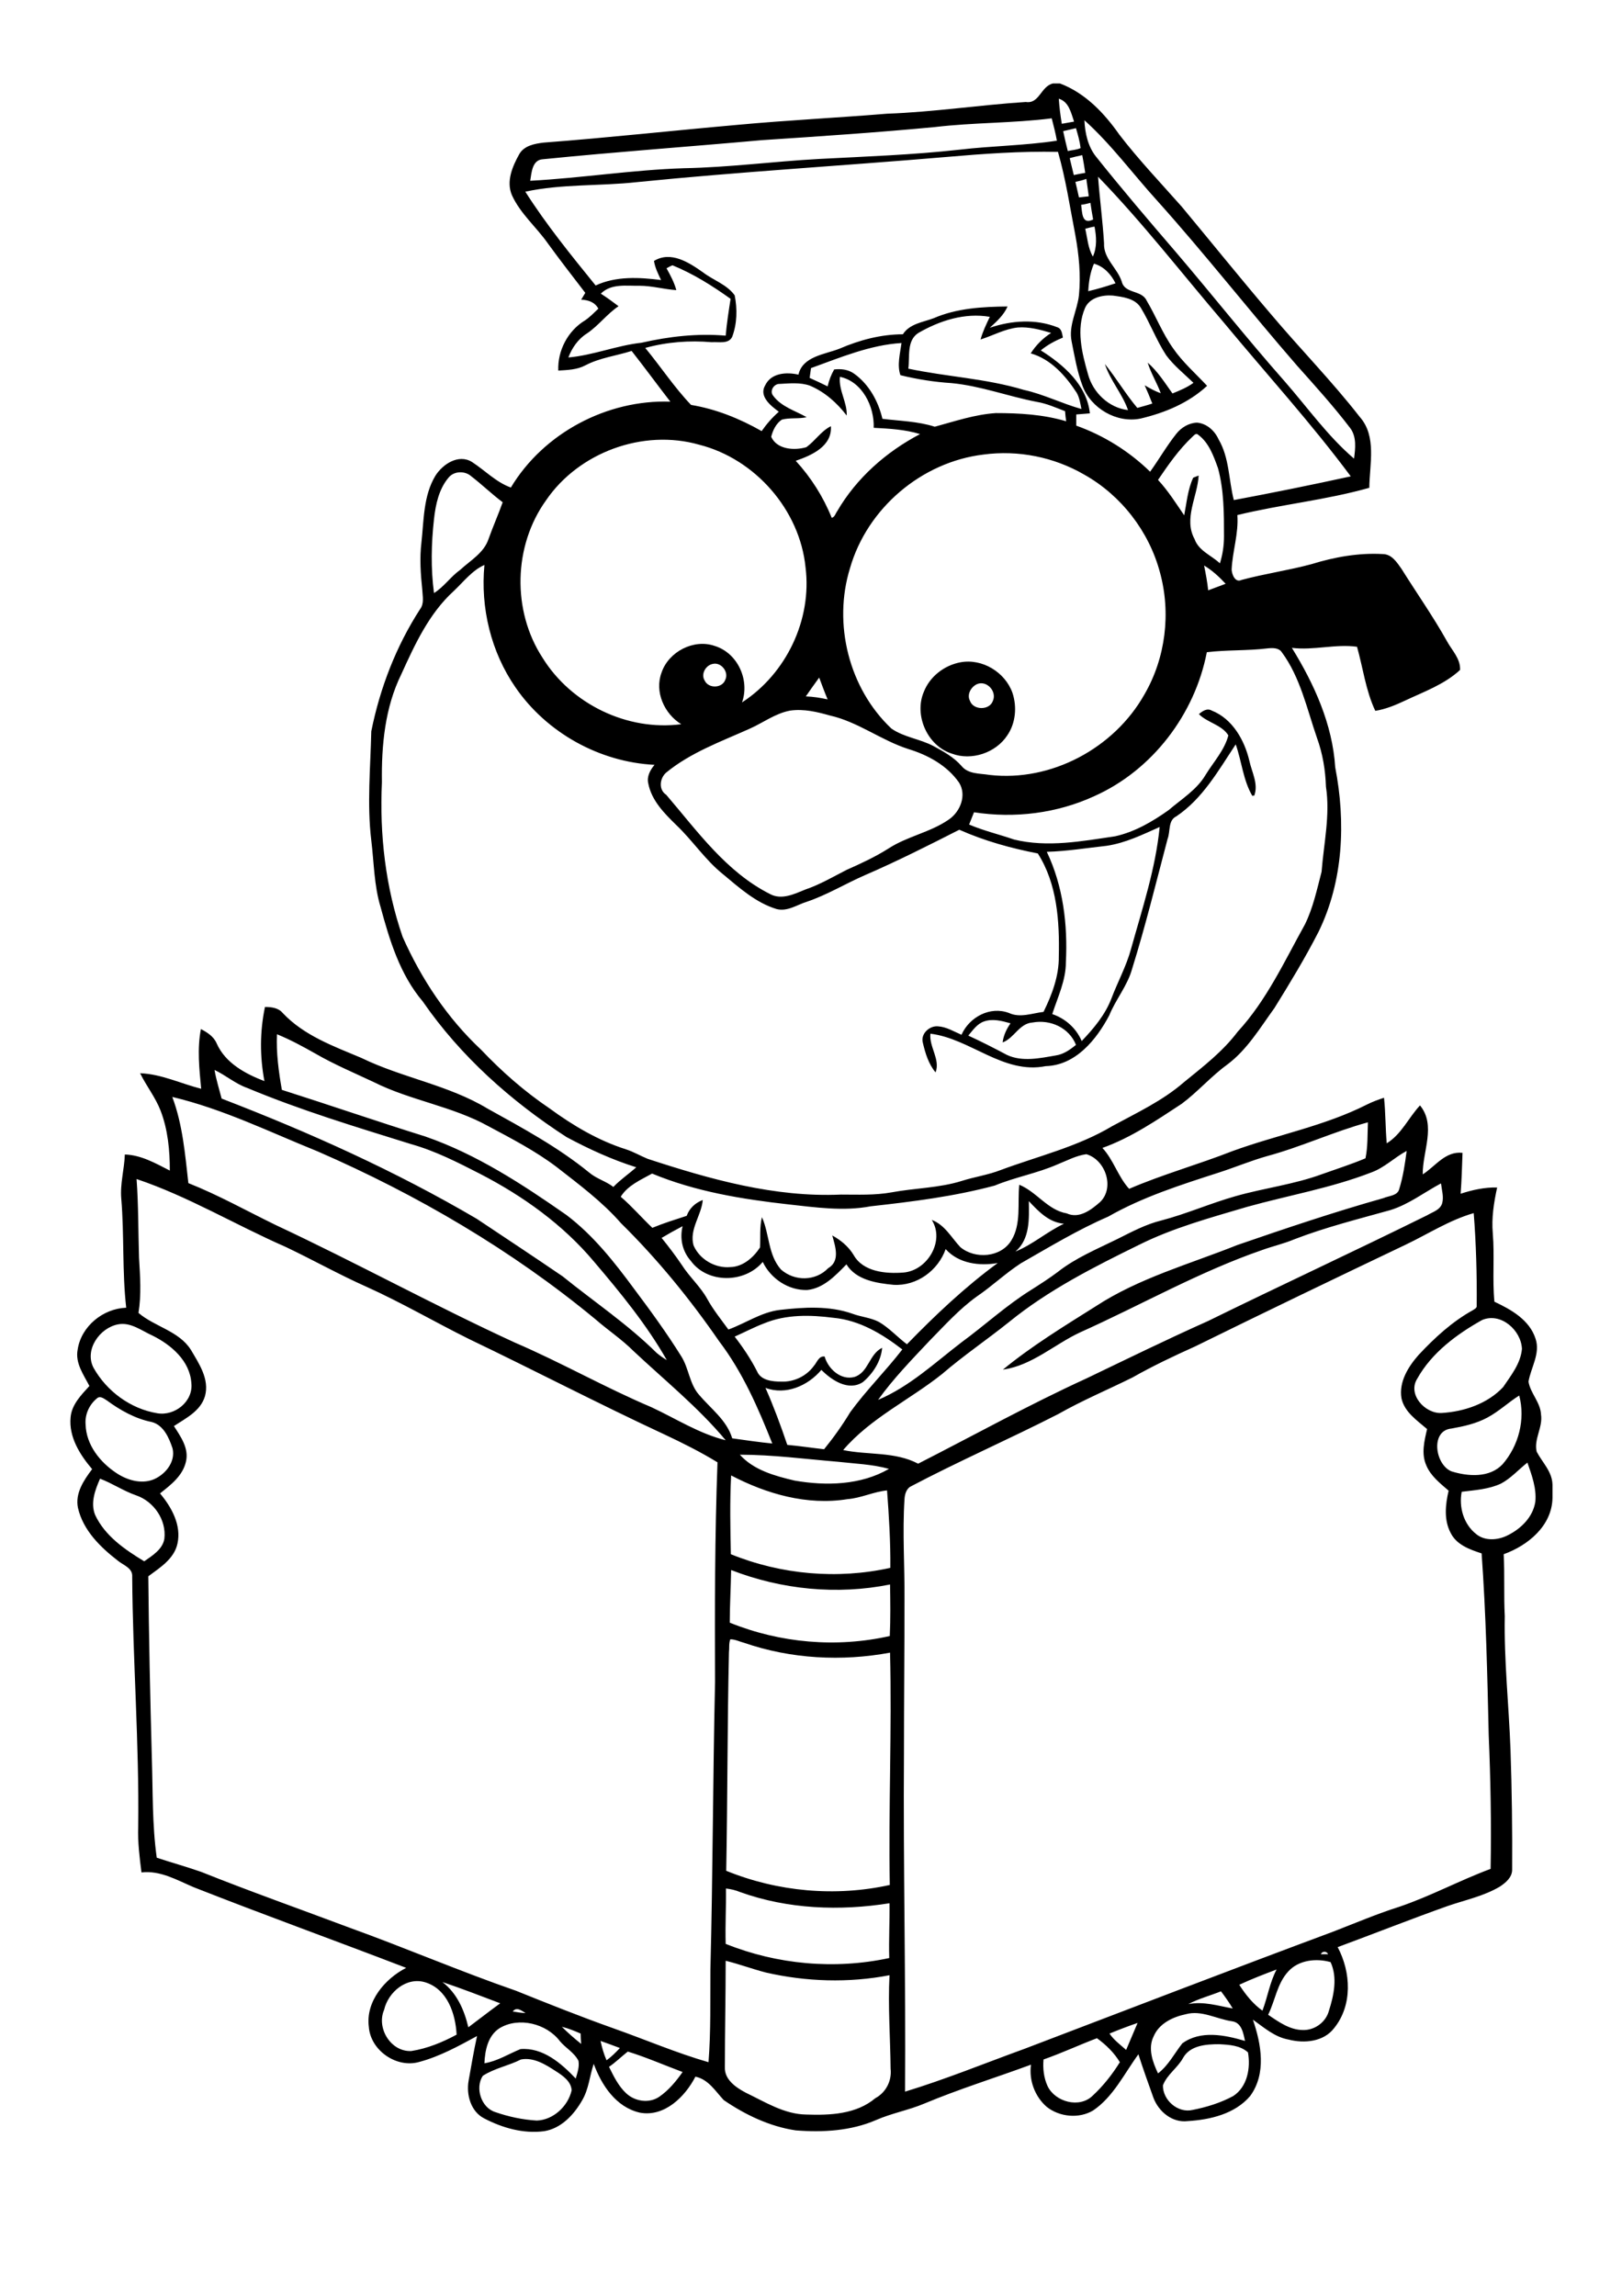 <?xml version="1.0" encoding="utf-8"?>
<!-- Generator: Adobe Illustrator 21.0.2, SVG Export Plug-In . SVG Version: 6.00 Build 0)  -->
<svg version="1.2" baseProfile="tiny" id="Layer_1" xmlns="http://www.w3.org/2000/svg" xmlns:xlink="http://www.w3.org/1999/xlink"
	 x="0px" y="0px" viewBox="0 0 595 842" overflow="scroll" xml:space="preserve">
<g>
	<path d="M358.4,250.9c-2.2,1-3.8,3.8-2.6,6.1c1.2,3.5,7.1,3.6,8.4,0.1C365.8,253.6,362,249.4,358.4,250.9 M352.3,242.9
		c8-1.5,16.4,3.6,19.1,11.2c1.7,5.1,1.2,11.1-1.9,15.6c-4.2,6.4-13.1,9.4-20.3,6.7c-9-2.8-14-14.1-10.3-22.7
		C341.1,248.1,346.4,244,352.3,242.9 M191.1,755.3c-4.5,2.3-9.7,3.2-14,6c-2.9,4.4-0.6,11.7,4.6,13.3c4.9,1.7,10,2.8,15.2,3.1
		c6.1-0.2,11.5-5.3,12.8-11.1c-0.2-3.3-3.3-5.4-5.8-7C200.2,757.2,195.8,754.4,191.1,755.3 M223.4,758c1.7,3.4,3.4,7,6.3,9.7
		c3.2,3,8.4,3.8,12.1,1.3c3.5-2.4,6.2-5.7,8.6-9.1c-6.7-2.5-13.3-5.4-20.1-7.5C228,754.2,225.9,756.3,223.4,758 M434,754.7
		c-2,3.7-5.9,6.1-7.4,10.1c-0.1,5.4,5.5,10.3,10.9,9c5.1-1,10.3-2.6,14.9-5.1c5.2-3.4,6.4-10.3,5.4-16c-2.9-2.6-6.9-2.8-10.6-3
		C442.5,749.7,436.6,750.1,434,754.7 M220.3,748.5c0.5,2.4,1.2,4.8,2.2,7.1c1.8-1.3,3.4-2.9,4.9-4.5
		C225,750.2,222.6,749.3,220.3,748.5 M382.8,755.3c-0.3,3.3,0.1,6.8,1.5,9.8c2.8,5.8,11.7,8.2,16.5,3.5c3.9-3.6,7.2-7.8,10-12.3
		c-2.1-3.5-5.1-6.4-8.4-8.8C395.8,750,389.4,753,382.8,755.3 M206.1,743.3c2.2,2.2,4.6,4.3,7.1,6.3c-0.1-1.3-0.2-2.5-0.2-3.8
		C210.7,744.8,208.5,743.9,206.1,743.3 M407,745.8c1.6,2.4,4,4.1,6.1,6c1.4-3.3,2.8-6.6,4.2-9.9C413.8,743.1,410.4,744.4,407,745.8
		 M183.3,743.8c-4.3,2.7-5.4,8.1-5.6,12.9c4.8-0.8,8.8-3.4,13.2-5.2c8.2-0.7,15,5.2,20.3,10.8c0.6-2.1,1.4-4.3,1-6.5
		c-1.5-3-4.7-4.7-6.8-7.2C200.5,742.1,190.3,739.6,183.3,743.8 M435,738.7c-4.8,1-9.8,3.4-11.8,8.1c-2.2,4.4-0.4,9.4,1.6,13.6
		c3.8-2.9,6-7.3,8.9-11c6.7-4.9,15.6-3.1,23-0.9c-0.6-2.8-1.2-6.7-4.7-7.2C446.3,740.5,440.8,737.1,435,738.7 M188.1,737.7
		c1.6,0.3,3.1,0.5,4.7,0.6C191.5,737.5,189.5,735.8,188.1,737.7 M435.9,735c5.5-1.1,10.9,0.6,16.3,1.6c-1.3-2.2-2.8-4.3-4.3-6.3
		C443.9,731.9,439.7,733,435.9,735 M162.3,726.9c5.3,4.1,8,10.2,9.5,16.6c3.9-2.9,7.7-5.9,11.7-8.8
		C176.4,732,169.4,729.3,162.3,726.9 M140.9,737.1c-2.9,6.7,2.5,15.5,10,15.1c5.8-0.9,11.4-3.2,16.6-6c-0.4-7.7-3.4-16.7-11.5-19.2
		C149.1,724.9,142.4,730.6,140.9,737.1 M454.6,727.9c2.3,3.6,5,7,8.5,9.5c1.9-5,2.7-10.4,5.2-15.1
		C463.8,724,459.1,725.8,454.6,727.9 M266.2,719.1c0,13-0.3,26-0.3,39c-0.2,4.6,4.1,7.5,7.7,9.4c7.1,3.4,14.1,7.9,22.2,8
		c8.7,0.3,18.3-0.1,25.3-6c3.9-2.1,6.1-6.4,5.6-10.8c-0.1-11.4-1-22.9-0.4-34.3c-15,2.9-30.6,2.4-45.4-1
		C275.9,722.1,271.1,720.3,266.2,719.1 M472.6,723c-4.1,4.4-4.8,10.6-7.4,15.9c3.8,2.6,8,5.6,12.8,5.6c4.3,0.1,8.4-2.9,9.5-7.1
		c1.8-5.6,3.2-12.2,0.6-17.8C482.9,718.1,476.4,718.8,472.6,723 M484.5,716.7c0.9,0,1.8,0,2.7,0
		C486.6,715.5,485.1,715.5,484.5,716.7 M266.3,692.6c0.1,6.8-0.3,13.6-0.1,20.3c18.9,7.6,40,9.5,60,5.2c-0.2-6.7,0.2-13.4,0.1-20.1
		c-18.2,2.9-37.3,2.2-54.8-4.1C269.8,693.2,268.1,692.8,266.3,692.6 M267.9,601.2c-0.6,1.5-0.3,3.2-0.5,4.8
		c-0.6,26.7-0.5,53.4-1,80.1c18.9,7.7,40.1,9.6,60,5.2c-0.5-28.4,0.8-56.8,0.1-85.2c-17.7,3.3-36.4,2.3-53.5-3.6
		C271.4,602.1,269.7,601.2,267.9,601.2 M268.2,575.8c-0.1,6.4-0.5,12.9-0.5,19.3c18.5,7.5,39.2,9.3,58.7,4.9
		c0.3-6.3,0.2-12.6,0.1-18.9C307.1,585,286.7,583,268.2,575.8 M36.7,542.3c-1.8,4.1-3.6,8.9-1.8,13.3c3.6,7.7,10.9,12.7,18,17
		c3-2.1,6.8-4.4,7.4-8.3c0.8-6.9-3.9-13.7-10.4-15.9C45.3,546.8,41.2,544,36.7,542.3 M268.2,541.1c-0.5,9.6-0.3,19.3-0.1,28.9
		c18.5,7.5,39.1,9.3,58.5,5c0.1-9.5-0.5-19-1.2-28.4c-5,0.5-9.5,2.8-14.5,3.2C296.1,552.2,281.2,547.9,268.2,541.1 M550.6,544.1
		c-4.5,2.1-9.6,2.4-14.4,3c-1.1,5.6,0.7,11.9,5.3,15.5c3.1,2.6,7.8,2.3,11.3,0.6c5-2.4,9.5-6.7,10.4-12.4c0.5-5-1.3-9.8-2.9-14.4
		C557,539,554.2,542.2,550.6,544.1 M271.4,533.5c5.1,5.7,12.9,7.8,20.1,9.5c11.5,2,24.3,1.7,34.6-4.3c-6.1-1.7-12.5-1.9-18.7-2.6
		C295.4,535.1,283.4,533.5,271.4,533.5 M35.5,512.9c-2.8,2.3-4.4,5.9-4.1,9.5c0.2,7.5,5.3,13.9,11.4,17.9c3.8,2.5,8.8,4,13.2,2.4
		c4.5-1.7,8.5-6.5,7.3-11.5c-1.3-3.9-3.3-8.6-7.7-9.7c-6-1.2-11.5-4.3-16.4-7.9C38.2,513,36.7,511.7,35.5,512.9 M545.6,519.9
		c-4.1,2.2-8.6,3.2-13.1,4c-7.9,0.7-6.1,13.2-0.1,15.7c6.1,1.9,14,2.5,18.8-2.6c5.9-6.8,8.4-16.4,6.1-25.2
		C553.3,514.3,549.9,517.6,545.6,519.9 M43.3,485.7c-6.8,1.3-12.4,9.4-9,15.9c4.8,8.6,13.6,15.1,23.4,16.7c6.4,1.1,13.2-4.3,12.5-11
		c-0.5-8.2-7.4-14.1-14.3-17.5C51.9,488,47.9,484.8,43.3,485.7 M543.7,484.1c-9.3,5.2-18.5,12-23.8,21.5c-3.7,5.8,2.9,13,9,12.6
		c8.2-0.5,16.8-3.4,22.5-9.5c2.9-4.3,6.4-8.6,6.9-14C558,487.8,550.5,481.2,543.7,484.1 M280.4,485.3c-3.7,1.4-7.3,3.3-10.9,4.9
		c3.1,4,5.9,8.2,8.2,12.7c1.4,3.4,5.7,3.8,8.9,3.8c4.6,0.2,9.2-2,11.9-5.7c1.2-1.3,1.8-3.8,4-3.5c1.3,4.6,6,8.8,10.9,7.5
		c5.2-1.6,5.4-8.4,10.2-10.7c-0.4,4.9-3.4,9.5-7.1,12.6c-5.3,3.4-11.4-0.7-15.2-4.5c-4.9,5.8-13,9.4-20.5,6.6c3,6.8,5.6,13.8,8,20.9
		c4.5,0.4,9,1.1,13.5,1.6c3.5-4.3,6.7-8.8,9.6-13.6c5.9-8.1,13-15.1,19.1-23c-7.4-5.7-15.7-10.7-25.2-11.6
		C297.3,482.2,288.4,482,280.4,485.3 M242.7,454c2.6,3.2,5.1,6.5,7.4,9.9c2.8,4.4,6.8,7.9,9.3,12.4c2.2,4,5.1,7.6,7.8,11.3
		c6.3-2.3,12.1-6.4,18.9-7.2c8.8-1,18.1-1.6,26.6,1.4c3.2,1.2,6.6,1.4,9.7,3c3.8,2.2,6.8,5.6,10.3,8.2c10.4-10.7,21.3-21,33.3-29.8
		c-6.7,1.2-14.4,0.2-19.1-5.1c-2.8,7.9-10.6,13.6-19.1,13.1c-6.2-0.6-13.7-1.7-17.3-7.5c-4,4.1-8.4,8.8-14.4,9.4
		c-6.9,0.2-13.4-4.2-16.3-10.3c-6.6,7.9-20.3,8-26.4-0.4c-3.1-3.5-4.1-8.2-3-12.7C247.7,451.1,245.2,452.5,242.7,454 M515.6,456.5
		c-25.8,12.3-51.6,24.7-77.2,37.3c-7.8,3.5-15.6,7.2-23,11.4c-9.1,4.5-18.4,8.4-27.2,13.4c-18,9.2-36.6,17.3-54.4,26.7
		c-1.4,1-1.9,2.8-2,4.5c-0.8,12.3,0.1,24.6,0,36.8c0,18.8-0.2,37.5-0.2,56.3c-0.3,41.4,0.7,82.8,0.4,124.2
		c14.8-4.5,29.2-10.4,43.8-15.7c37.8-14.4,75.4-28.9,113.3-43c8-3.1,16-6.5,24.2-9.1c11.5-3.9,22.2-9.7,33.5-13.9
		c0.3-16.4,0-32.8-0.7-49.1c-0.5-22.2-1-44.5-2.6-66.6c-4.3-1.4-9.1-3.1-11.3-7.4c-2.6-4.8-2-10.5-0.8-15.6
		c-3.1-2.7-6.6-5.4-8.2-9.3c-1.9-4.3-0.7-9,0.3-13.3c-3.7-3.2-8.3-6.2-9.4-11.3c-1-6,2.5-11.6,6.3-15.9c5.9-6.3,12.3-12.2,19.9-16.4
		c0.5-0.4,1.5-0.7,1.4-1.6c0.1-11.3-0.2-22.7-1.1-34C531.6,447.5,523.8,452.6,515.6,456.5 M377.4,440.5c0.1,6.4,0.5,13.9-4.9,18.5
		c6.4-2.6,11.6-7.3,17.8-10.2C384.7,448.3,381,444.3,377.4,440.5 M50.1,432.4c0.7,9.6,0.6,19.3,0.9,28.9c0.4,6.7,0.9,13.5-0.2,20.2
		c6,5.1,14.8,6.6,19.2,13.5c3,5.1,6.9,10.8,5.2,17c-1.6,5.5-7,8.1-11.4,11c2.5,3.9,5.6,8.2,4.4,13.1c-1.2,5.2-5.6,8.5-9.5,11.6
		c4.2,5,7.9,11.6,6.4,18.4c-1.2,5.6-6.4,8.8-10.7,12c0.2,22.2,0.7,44.5,1.3,66.7c0.4,12.2,0.1,24.4,1.8,36.5
		c5.4,1.8,10.9,3.3,16.3,5.2c18,7.2,36.4,13.7,54.5,20.5c20.5,7.4,40.5,16,61,23.1c11.9,4.8,23.7,9.5,35.8,13.8
		c11.6,4.1,23,9,34.8,12.4c0.9-11.3,0.6-22.7,0.7-34c0.9-35.1,0.9-70.3,1.7-105.4c-0.1-26.9-0.1-53.7,0.9-80.6
		c-6.2-3.8-12.8-7.1-19.4-10.2c-24.1-11.2-47.7-23.5-71.7-35c-12.7-6.3-24.8-13.4-37.7-19.2c-10.1-4.5-19.7-9.9-29.6-14.6
		C86.3,449.2,69.1,438.8,50.1,432.4 M388,427c-7.5,3.3-15.6,4.7-23.1,7.8c-14.9,4-30.2,5.9-45.5,7.6c-10,1.9-20.2,0.4-30.2-0.7
		c-17-1.9-34.1-4.7-50-11.3c-4.1,2.3-8.9,4.3-11.5,8.5c4.1,3.5,7.6,7.6,11.6,11.4c4.1-1.7,8.3-3,12.6-4.4c1-2.8,3.2-4.8,5.9-5.8
		c-0.5,5.7-5,10.7-3.4,16.6c2.2,5.2,8,8.5,13.5,8c4.6-0.1,8.5-3.5,10.9-7.2c0.2-3.7-0.2-7.4,0.7-11.1c2.8,6.2,2.2,13.8,7,19.2
		c5,4.4,12.7,4.3,17.3-0.5c4.5-2.6,2.6-8,1.5-12c3.1,1.7,5.9,4,7.8,7.1c3.5,6.3,11.9,7,18.3,6.5c8.8-0.7,15.3-11.6,10.4-19.3
		c4.8,1.8,7.2,6.5,10.5,10c5.4,4.5,14.9,3.8,18.7-2.5c3.7-6,2.2-13.6,2.9-20.4c6.4,2.6,10.4,9.3,17.4,10.5c4.6,2.1,9-1.3,12.3-4.2
		c5.4-5.3,1.9-15.5-5.1-17.5C394.8,423.8,391.5,425.6,388,427 M503,430c-14.7,5.7-30.4,8.4-45.5,12.6c-13.5,4-27.2,7.7-39.8,14
		c-16.5,8.1-33.1,16.5-47.5,28.2c-8.1,6.5-16.7,12.3-24.6,19.1c-11.9,9.5-26.3,16.2-36.3,27.9c9.1,1.9,19,0.5,27.5,5
		c20.6-10.5,40.8-21.7,61.8-31.3c14.8-7.1,29.5-14.3,44.5-21c26.7-13.1,53.7-25.6,80.4-38.8c2-1.2,4.7-1.9,5.5-4.3
		c0.7-2.4-0.1-4.9-0.4-7.4c-6.2,3.3-11.8,7.7-18.6,9.8c-11.8,3.3-23.8,6.3-35.2,10.7c-3.8,1.6-7.8,2.5-11.7,3.9
		c-23.2,8-44.5,20.2-66.8,30.2c-9.5,4.4-17.7,12.2-28.4,13.7c10.6-8.7,22.4-15.9,34-23.2c15.9-10.4,34.5-15.5,52-22.5
		c17.7-6.1,35.5-12.1,53.6-17.2c2-0.9,5.2-0.8,5.8-3.4c1.4-4.5,2.1-9.2,2.7-13.9C511.5,424.5,507.8,428.3,503,430 M464.8,424
		c-6,1.7-11.7,4.1-17.6,6c-13.9,4.5-27.9,8.9-40.7,16.2c-11.1,4.8-21.5,11.1-32,17.1c-5.7,3.7-10.6,8.4-16.2,12.2
		c-6.4,4.6-11.7,10.5-17.2,16.1c-6.6,7-13.4,14-19,21.8c11.6-4.9,20.8-13.6,30.6-21.1c8.6-6.3,16.5-13.6,25.5-19.2
		c3.3-2.1,6.6-4.2,9.8-6.6c6.6-5.2,14.4-8.4,21.9-12.1c5.2-2.6,10.4-5.4,16.1-6.8c9.2-2.4,18-6.3,27.2-8.9c10.5-3,21.5-4.3,31.8-8.1
		c5.3-1.9,10.7-3.6,15.9-5.8c0.9-4.3,0.7-8.8,0.9-13.2C489.3,415,477.4,420.6,464.8,424 M63.2,402.3c3.8,10.1,4.7,21,5.9,31.6
		c11.1,4.4,21.4,10.2,32.1,15.4c29.5,13.8,58.1,29.5,87.7,43.1c17,7.3,33.1,16.5,50.1,23.7c9,4.2,17.5,9.7,27.2,12.1
		c-10.1-12.1-22.4-22-33.8-32.7c-4.3-4.3-9.3-7.6-13.9-11.6c-30.7-25.4-65.4-45.7-101.9-61.6C99,415.2,81.8,406.7,63.2,402.3
		 M78.7,392.4c0.6,3.6,1.7,7,2.6,10.5c32.2,12.4,63.8,26.6,93.6,44.1c10.5,7,21.1,14,31.5,21.1c11.5,9.3,23.9,17.6,34.4,28
		c1.2,1,2.4,1.9,3.8,2.7c-7.4-13-17-24.7-26.7-36.1c-11.4-13.6-26.1-24.1-41.8-32.2c-8.2-4.2-16.4-8.4-25.3-10.9
		c-20.2-6.3-40.5-12.4-60.1-20.6C86.4,397.5,82.9,394.4,78.7,392.4 M101.6,379.3c-0.3,6.8,0.6,13.6,1.8,20.4
		c17.6,5.6,35,11.6,52.6,17.1c18.8,6.5,35.6,17.5,51.8,28.8c9.9,7.5,17.6,17.3,24.9,27.2c6,8,11.9,16.1,17.2,24.6
		c2.8,4.4,3,10.1,6.5,14.1c4.3,5.1,10.2,9.3,12.2,16c4.9,0.7,9.8,1.4,14.7,1.9c-5.2-13.1-10.9-26.2-19.5-37.5
		c-10.7-15.5-22.6-30.1-36-43.3c-6.9-7.9-15.4-14.2-23.6-20.6c-7.8-5.9-16.5-10.4-25.1-15c-13.2-7.3-28.5-9.4-41.9-16.1
		c-7.2-3.4-14.6-6.5-21.5-10.5C111.1,383.8,106.5,381.3,101.6,379.3 M361,374.6c-2.6,0.9-4.1,3.2-5.8,5.2c4.8,2.2,9.5,4.6,14.2,7.1
		c5.6,2.6,12,1.2,17.8,0.2c2.9-0.4,5.3-2.1,7.5-3.9c-2.5-6.3-9.4-9.4-15.9-8.2c-4.9,0.3-6.8,5.8-11,7.3c0.3-2.5,1.4-4.9,2.9-7
		C367.5,374.4,364.2,373.5,361,374.6 M405.9,310.2c-7.3,0.8-14.6,2-21.9,2.2c6,12.6,7.7,26.7,7,40.5c0,6.7-3,12.8-5,19
		c4.9,1.7,8.8,5.2,10.8,9.9c4.4-4.6,8.6-9.6,10.9-15.6c2.3-6.1,5.5-11.9,7.2-18.2c4.1-14.7,9-29.4,10.5-44.7
		C419.1,306.1,412.8,309.2,405.9,310.2 M289.9,260.6c-5.5,1-10,4.5-15,6.7c-10.5,4.7-21.6,8.7-30.6,16.1c-2.3,2.1-2.8,6.2,0.1,8.1
		c11.4,13.3,22,28.3,38.1,36.4c4.3,2.3,9-0.1,13-1.7c5.3-1.8,10.2-4.7,15.1-7.2c5.2-2.3,10.4-4.7,15.3-7.8
		c6.9-4.5,15.3-5.9,22.1-10.6c4.3-2.9,6.7-9,3.8-13.6c-4.4-6.3-11.4-10.1-18.6-12.3c-10-3.2-18.5-10-28.8-12.3
		C299.8,261.1,294.9,259.9,289.9,260.6 M295.6,255.4c2.7,0.1,5.3,0.5,8,1.1c-1.1-2.6-2.1-5.3-3.1-8
		C298.8,250.8,297.2,253.1,295.6,255.4 M261.4,243.5c-2.5,0.5-4.4,3.7-2.9,6.1c1.4,3,6.5,2.9,7.6-0.4
		C267.4,246.4,264.5,242.7,261.4,243.5 M441.7,207.4c0.6,3,1.2,6.1,1.5,9.1c2.1-0.8,4.3-1.6,6.4-2.4
		C447.3,211.6,444.7,209.2,441.7,207.4 M166.4,216.8c-9,8.2-14.2,19.5-19.2,30.5c-6,12.2-7.3,26.1-7.1,39.6
		c-0.9,19.1,1.3,38.5,7.6,56.7c6.9,15.5,16.4,29.8,28.8,41.4c7.6,8,15.9,15.3,25.1,21.5c8.6,6.3,17.9,11.8,28,15
		c2.8,0.9,5.3,2.4,8,3.5c22.9,7.5,46.6,14.2,70.9,13.1c6.2,0,12.4,0.3,18.5-0.8c8.6-1.6,17.5-1.6,25.8-4.2c4.7-1.5,9.7-2.2,14.3-4
		c13.7-5.1,28.2-8.5,40.9-16.1c9-4.9,18.5-9.3,26.3-16.1c7-5.7,14.2-11.2,19.7-18.5c10.6-11.5,17.2-25.9,24.7-39.4
		c3-6.1,4.4-12.8,6.1-19.3c0.8-10.4,3.2-20.8,1.6-31.2c-0.2-6.1-1.2-12.1-3.3-17.9c-3.7-10.7-6.1-22.2-12.9-31.4
		c-1.1-1.7-3.5-1.6-5.3-1.4c-7.4,0.9-14.8,0.5-22.2,1.4c-4.4,22.8-20,43.3-41.3,52.8c-13.7,6.3-29.2,8.2-44.1,5.9
		c-0.6,1.5-1.2,3-1.8,4.5c5.4,2.3,11,3.6,16.5,5.5c12.3,3,24.9,0.6,37.1-1.2c7.2-1.6,13.7-5.4,19.6-9.6c4.8-4.1,10.4-7.5,13.6-13
		c2.9-4.7,6.9-9,8.3-14.4c-2.4-3.9-7.8-4.7-10.8-7.8c1.3-1.1,3-2.3,4.7-1.3c7.6,3,12,10.8,13.8,18.4c0.9,4.2,3.4,8.5,1.8,12.8
		c-0.2,0-0.6,0-0.7,0.1c-3.4-5.8-3.9-12.7-6.1-18.9c-6.3,9.5-12.1,19.9-21.8,26.4c-3.1,1.5-2.1,5.5-3.2,8.3
		c-4.2,15.9-8.1,31.9-13,47.6c-1.7,6.2-6,11.2-8.4,17.1c-4.7,8.9-12.3,18.3-23.3,18.6c-15.6,3.1-27.6-10.1-42.3-11.9
		c-0.5,4.9,3.7,9.4,1.9,14.2c-2.6-3.1-3.8-7.1-4.7-11c-0.8-3.2,2.5-6.2,5.6-5.9c3.1,0.2,5.8,1.9,8.6,3.1c2.9-6.5,10.5-10.6,17.4-8
		c4.1,1.9,8.5,0.1,12.7-0.4c3.1-6.3,5.7-13.2,5.6-20.3c0.3-12.9-0.6-26.7-7.7-37.8c-9.8-1.9-19.6-4.6-28.8-8.7
		c-11.4,5.8-22.9,11.6-34.7,16.7c-7.1,3.1-13.8,7.2-21.2,9.7c-3.6,1.1-7.1,3.7-11.1,2.7c-7.6-2.3-13.7-7.8-19.7-12.8
		c-6.5-5.2-11.1-12.3-17.1-18c-4.4-4.3-9.1-9-10.3-15.3c-0.6-2.5,0.7-4.9,2.3-6.8c-20.2-1-39.6-11.8-51-28.4
		c-9-13-12.9-29.2-11.4-44.9C173.3,209.1,170.1,213.3,166.4,216.8 M164.6,175.1c-3.6,4.2-4.8,9.9-5.4,15.3c-1,9-1.2,18.1,0,27.1
		c3.7-2.3,6.1-6,9.6-8.5c3.8-3.5,8.7-6.2,10.4-11.3c1.6-4.5,3.6-9,5.2-13.5c-4-3-7.6-6.5-11.5-9.5
		C170.6,172.6,166.6,172.7,164.6,175.1 M360.8,166.7c-22.7,2.7-42.7,19.7-49,41.7c-6.3,20.4-0.4,44.1,15.2,58.8
		c4.6,3.2,10.5,3.8,15.4,6.4c3.7,2,7.5,4.1,10.3,7.3c2.5,3.1,6.8,2.7,10.3,3.3c22.6,2.6,45.7-9.8,56.8-29.5
		c7.8-13.4,9.8-29.9,5.7-44.8c-4-15-14.2-28.2-27.7-35.8C386.6,167.6,373.5,165,360.8,166.7 M200.3,183.5
		c-12,16.7-12.5,40.5-1.3,57.7c10.5,17,31.1,27,50.9,24.4c-6.2-3.8-9.9-11.9-7.2-19c2.6-7.6,11.8-12.4,19.5-9.7
		c8.4,2.6,12.9,12.5,10,20.7c16.2-10.5,25.7-30.3,23.3-49.5c-2.1-21.1-18.5-39.8-39-45C235.9,157.2,212.3,165.9,200.3,183.5
		 M437.4,160.2c-4.9,4.6-8.8,10.2-12.6,15.8c3.7,4,6.6,8.6,9.6,13c0.9-4.6,1.3-9.5,3.3-13.8c0.5-0.2,1.5-0.6,2-0.8
		c-0.4,7.7-5.6,15.8-1.5,23.3c1.5,4.3,6.2,6,9.3,8.9c1-3.2,1.5-6.5,1.5-9.9c0-8.4,0-16.9-2.2-25c-1.6-4.4-3.3-9.3-7.2-12.2
		C438.7,158.6,438,159.7,437.4,160.2 M308.1,138.2c-0.5,5,2.7,9.3,2.5,14.2c-3.6-4.7-8.1-8.7-13.6-11c-3.5-1.2-7.3-0.8-11-0.6
		c-2.1-0.1-3.8,2.6-2.4,4.3c3,4.1,8.1,5.5,12.3,7.9c-3,0.7-6.1,0.1-9.1,0.9c-2.1,1.4-3.3,3.9-3.9,6.3c2.1,4.7,8.6,5.1,12.9,3.8
		c3.2-2.3,5.4-5.9,9-7.7c0.5,7.4-7.1,10.7-12.9,12.7c5.6,6.1,10.1,13.2,13.2,20.9c1.1-0.2,1.4-1.6,2-2.4c7.1-12.2,18-21.8,30.4-28.3
		c-5.5-1.7-11.3-2-17-2.3C320.8,149.1,316.3,139.9,308.1,138.2 M297.5,135c-0.2,1.2-0.3,2.4-0.5,3.6c2.2,1,4.4,2,6.6,3.1
		c0.5-2.2,1.3-4.3,2.4-6.2c2.6-0.3,5.2,0,7.4,1.6c5.4,3.9,8.8,10.1,10.3,16.5c6.4,0.8,13,0.9,19.2,2.9c7.4-2,14.7-4.5,22.4-5
		c8.7,0,17.4,0.5,25.8,3c-0.2-1.2-0.3-2.5-0.4-3.7c-3.4-1.3-6.7-2.8-10.3-3.4c-10.5-2-20.7-5.9-31.4-6.9c-6.3-0.4-12.6-1.4-18.7-2.9
		c-1.3-3.7-0.1-8,0.4-11.8C319.2,126.5,308.3,131.1,297.5,135 M336.9,122.1c-4.4,2.8-3.1,8.7-3.7,13.1c14.1,3,28.5,3.6,42.4,7.8
		c7.3,1.6,13.9,5,21.1,7c-0.4-2-0.7-4.1-1.7-5.9c-4.1-6.3-9.5-12.4-16.9-14.5c1.9-3,4.5-5.6,7.5-7.5c-4-1.2-8.1-2.3-12.2-2
		c-4.8,0.5-9.2,3-13.7,4.4c0.8-2.9,2.1-5.6,3.4-8.3C353.9,114.6,344.7,117.6,336.9,122.1 M398,113c-3.3,7.8-1.1,16.5,1.1,24.2
		c1.8,6.8,7.7,12.4,14.7,13.2c-2.1-6-6.5-10.8-8.5-16.9c4.2,5.2,7.6,11,11.9,16.1c1.8-0.5,3.7-1,5.5-1.6c-0.9-2.3-1.8-4.5-2.8-6.7
		c1.9,1.1,3.8,2.2,5.9,2.9c-1.4-3.8-3.6-7.3-4.8-11.2c3.7,3.2,6.3,7.4,9.1,11.3c2.7-1.1,5.4-2.2,7.7-3.9c-3.4-3.3-7.2-6.3-10-10.1
		c-3.6-5.5-5.9-11.8-9.3-17.4c-2.1-3.5-6.6-4-10.3-4.5C404.5,108.1,399.7,109.1,398,113 M244.5,98.4c1.4,2.5,2.8,5.1,3.6,8
		c-4.5-0.3-9-1.6-13.5-1.6c-4.9,0.1-10.4-0.9-14.2,2.9c2.2,1.4,4.4,3,6.5,4.6c-4.3,2.9-7.3,7.1-11.6,10c-3.2,2-5.5,5.3-6.8,8.8
		c9.1-0.8,17.7-4.4,26.8-5.4c10.1-2.3,20.5-3.5,30.9-2.6c0.4-4.5,1.1-9,1.8-13.5c-6.7-4.8-13.7-9.2-21.3-12.3
		C245.9,97.6,245.2,98,244.5,98.4 M401.3,96.7c-1.4,3.2-1.9,6.6-2.1,10.1c3.4-0.8,6.7-1.8,10-2.9C407.6,100.6,404.9,97.7,401.3,96.7
		 M398.1,83.9c0.8,3.4,1,7.1,2.8,10.2c1.6-3.5,1.3-7.4,0.6-11C400.3,83.3,399.2,83.6,398.1,83.9 M396.6,75.1
		c0.4,2.8,0.2,7.5,4.4,5.4c-0.4-2-0.7-4.1-1-6.1C398.8,74.7,397.7,75,396.6,75.1 M394.5,66.7c0.4,1.9,0.9,3.8,1.3,5.7
		c1.2-0.1,2.4-0.3,3.6-0.4c-0.3-2.1-0.6-4.3-0.9-6.4C397.2,66.1,395.9,66.4,394.5,66.7 M392.4,58c0.5,2.1,1,4.1,1.5,6.2
		c1.4-0.3,2.8-0.6,4.2-0.8c-0.3-2.2-0.7-4.3-1.1-6.5C395.5,57.2,393.9,57.6,392.4,58 M346.8,57.6c-37.7,3.2-75.5,5.4-113.2,9.2
		c-13.6,1.5-27.5,0.6-40.9,3.5c7.7,12.1,16.8,23.3,25.8,34.4c7.5-3.5,16-3,24-2c-1.1-2.3-2.2-4.5-2.6-7c6.2-3.8,12.9,0.6,18,4.2
		c3.8,2.9,8.7,4.4,11.6,8.4c1,5,0.9,10.4-0.9,15.2c-1.3,2.8-5,1.8-7.5,2c-8.2-0.7-16.4-0.1-24.4,2.1c5.7,6.9,10.6,14.4,16.8,20.9
		c9.1,1.5,17.8,5,25.9,9.6c1.8-2.6,3.9-5,6.3-7.1c-3-2.2-7.4-5.7-5-9.7c2.2-4.6,7.9-4.9,12.2-3.9c1.5-6.7,9.6-7.4,15-9.5
		c7.4-3.2,15.3-5.3,23.3-5.3c2.5-3.9,7.3-4.4,11.3-5.9c8.5-3.7,18-4.2,27.1-4.3c-1.4,3.2-4,5.5-6.5,7.8c8-2.7,16.8-3.3,24.7-0.2
		c1.7,0.5,1.8,2.4,2.1,3.8c-2.9,1.2-5.7,2.7-8.1,4.7c8.4,5.3,16.9,12.7,18,23.1c-1.7,0.1-3.3,0.3-5,0.4c0,1.4,0,2.8,0,4.1
		c10.1,3.6,19.4,9.4,27.1,16.9c3.3-4.6,6.1-9.5,9.6-13.9c1.8-2.3,4.6-4,7.6-4.1c3.6,0.3,6.5,3,7.9,6.1c4,6.8,3.7,14.9,5.6,22.3
		c14.4-2.7,28.7-5.6,42.9-8.7c-14.5-19.5-30.9-37.5-46.4-56.2c-15.4-18-29.9-36.8-46.3-53.7c0.6,8.1,1.7,16.2,2.2,24.4
		c-0.3,5.6,4.9,9.1,6.5,14.1c1.1,4.5,7.3,3,9.1,6.9c3.4,5.7,5.8,12,9.7,17.5c3.5,5.1,8.3,9.3,12.5,13.8c-6.8,6.3-15.5,9.9-24.4,12
		c-8.7,1.8-18.2-3.7-21.3-12c-2-5.3-2.9-10.8-4-16.3c-1.2-5.9,2.1-11.3,2.7-17c0.7-7.3,0-14.6-1.3-21.8c-2-10.3-3.5-20.6-6.4-30.7
		C374.5,55.4,360.6,56.4,346.8,57.6 M390,48.1c0.5,2.4,1.1,4.9,1.7,7.3c1.6-0.4,3.2-0.4,4.7-1.1c-0.3-2.5-1-4.9-1.7-7.3
		C393.2,47.4,391.6,47.7,390,48.1 M397.8,44.1c0.2,4.7,1.3,9.7,4.3,13.4c9.5,11.9,19.3,23.4,29.2,34.9
		c13.4,15.7,26.2,31.9,39.9,47.4c8.4,9.6,15.8,20.1,25.5,28.4c0.5-3.7,1-8-1.4-11.2c-6.1-8-12.8-15.4-19.5-22.9
		c-17.4-20-33.7-40.9-51.4-60.6C415.5,63.7,407.6,52.9,397.8,44.1 M342.9,46.6c-21.1,2-42.2,3.4-63.4,4.8c-26.7,2.4-53.5,4.3-80.3,7
		c-4,0.2-4.2,4.9-4.7,7.9c18.8-1,37.5-4,56.3-4.6c16.6-0.3,33.1-2.5,49.6-3.4c17.2-0.9,34.4-1.5,51.5-3.4
		c11.9-1.4,23.9-1.5,35.8-3.3c-0.5-2.8-1.2-5.5-1.9-8.2C371.6,45.2,357.2,44.9,342.9,46.6 M388.4,36.2c0.2,3.1,0.6,6.2,1.1,9.2
		c1.5-0.3,3-0.5,4.5-0.8C392.9,41.4,392.1,37.3,388.4,36.2 M386.3,30.6h2.5c9.3,3.5,16.3,10.9,21.9,18.9
		c7.1,9.2,15.1,17.6,22.8,26.3c10.9,13.1,21.6,26.4,32.7,39.4c10.7,12.7,22.4,24.6,32.6,37.7c6.3,7.1,3.6,17.4,3.5,26
		c-15.9,4.5-32.4,6.1-48.4,10c0.5,6.8-1.8,13.3-2.1,20c0.1,1.8,1.3,4.9,3.6,3.8c8.5-2.3,17.2-3.5,25.7-5.8
		c8.4-2.6,17.3-4.2,26.1-3.7c3.3,0,5.2,3,6.9,5.4c5.5,8.8,11.5,17.3,16.6,26.4c1.8,3.4,5.1,6.5,4.9,10.7c-5.7,5.3-13.3,8-20.3,11.3
		c-3.4,1.6-7,3.1-10.8,3.7c-3.5-7.4-4.5-15.7-6.7-23.5c-7.9-1.1-15.9,1.4-23.9,0.4c8.2,13.3,14.9,28,15.9,43.8
		c3.9,20.1,3,41.7-6.1,60.3c-4.9,9.6-10.5,18.8-16.2,28c-5.3,7.3-10,15.3-17.4,20.8c-5.9,4.3-10.7,9.9-16.6,14.3
		c-9.3,6.1-18.5,12.4-29.1,16.2c4.1,4.4,5.7,10.5,9.8,15c12.3-5.3,25.3-8.9,37.8-13.8c16.4-6,33.8-9.2,49.4-17.1
		c2-1,4.1-1.8,6.3-2.5c0.6,5.6,0.5,11.2,1,16.7c5.4-3.3,8-9.4,12.2-13.9c6,7.3,0.9,16.9,1,25.3c4.7-3,8.3-8.6,14.6-7.9
		c-0.2,5-0.3,10-0.7,15c4.3-1.4,8.8-2.4,13.4-2.3c-1.2,5.5-2.1,11.2-1.6,16.8c0.7,8.4-0.2,16.8,0.6,25.1c6.2,2.9,12.9,6.7,15.1,13.6
		c1.8,5.4-1.7,10.5-2.6,15.7c0.7,4.3,4.4,7.6,4.6,12.1c0.7,4.7-2.7,9-1.6,13.6c2.1,4,5.7,7.3,5.8,12.1v4.9
		c-0.2,10.2-9,17.4-17.9,20.6c0.4,7.6,0,15.1,0.4,22.7c-0.3,16.4,1.5,32.7,2.1,49c0.5,14.7,0.7,29.5,0.6,44.2
		c-0.1,2.7-2.4,4.6-4.5,6c-5.9,3.5-12.7,4.9-19.1,7.1c-13.5,4.8-26.9,10.1-40.4,15.1c4.9,9.2,5.5,21.3-1.3,29.7
		c-3.8,5-10.9,5.7-16.7,4.2c-5.1-0.9-9-4.4-13.1-7.3c3.1,9,5,19.8-1,28c-5.6,6.6-14.7,8.7-22.9,9.2c-5.7,0.7-10.7-3.5-12.6-8.6
		c-1.9-5.3-3.8-10.6-5.5-15.9c-5.2,7.1-9.2,15.6-16.6,20.6c-5.2,3.1-12.3,2.4-17-1.3c-4.4-3.8-6.6-9.8-5.8-15.5
		c-13,4.8-26.3,8.9-39.2,14.3c-5.7,2.4-11.9,3.5-17.6,6c-9.2,4-19.6,4.6-29.5,3.8c-9.5-1.4-18.5-5.7-26.4-11.1
		c-3.1-3.3-5.6-7.6-10.4-8.6c-3.8,7.4-11.4,14.9-20.4,13.2c-8.7-2-14-10-16.9-17.9c-1.5,4.4-1.8,9.2-4.2,13.3
		c-3,5.3-7.7,10.4-14,11.4c-7.6,1-15.3-1.2-22-4.7c-4.9-2.5-6.6-8.7-5.7-13.8c1-5.5,1.9-11,3.1-16.4c-6.8,3.7-13.7,7.5-21.2,9.5
		c-8.3,2.4-17.9-4.2-18.5-12.9c-1.2-9.3,5.9-17.6,13.7-21.6c-26-10-52.1-19.4-78-29.6c-6.1-2.6-12.2-6.2-19.1-5.4
		c-0.7-5.5-1.4-11.1-1.2-16.7c0.4-30.6-2-61.2-2.2-91.8c0.2-3.1-3.1-4.1-5.1-5.7c-6.5-5-12.9-11.2-14.8-19.5
		c-1.1-5.3,2.1-10.1,5.2-14.2c-4.5-5.3-8.6-11.8-7.9-19c0.4-4.7,3.9-8.2,6.9-11.5c-2.1-4.1-5.3-8.4-4.3-13.4
		c1.3-8.5,9.3-15,17.8-15.3c-1.5-13.2-0.7-26.6-1.8-39.9c-0.5-5.5,1.1-10.8,1.3-16.3c6,0.2,11.2,3.2,16.5,5.9c0-7.4-0.7-15-3.4-22
		c-1.9-4.9-5.2-9-7.5-13.7c7.8,0.3,14.9,3.8,22.4,5.7c-0.7-7.3-1.5-14.7-0.1-21.9c2.3,1.2,4.7,2.7,5.8,5.3
		c3.2,7.2,10.5,11.1,17.5,13.8c-1.7-9-1.7-18.2,0.2-27.2c2.4,0,4.9,0.3,6.5,2.2c7.8,8.3,18.7,12.2,28.9,16.5
		c15,7.3,31.9,9.9,46.3,18.6c12.8,7.1,25.8,14.1,37.2,23.4c2.7,2.3,6.2,3.2,8.9,5.3c2.6-2.7,5.7-4.8,8.4-7.2
		c-8.9-2.8-17.4-6.7-25.6-11.1c-20.4-13.2-38.9-29.7-52.7-49.7c-8.4-9.9-12.2-22.5-15.5-34.7c-2.4-7.9-2.4-16.3-3.4-24.4
		c-1.6-13.3-0.3-26.7,0-40c3.2-15.9,9.1-31.2,17.9-44.8c1.6-2.1,0.9-4.8,0.8-7.2c-0.6-5.7-1-11.5-0.3-17.3
		c0.9-8.2,0.7-17.1,5.1-24.4c2.7-4.3,8.5-8.1,13.4-5.1c4.8,3.1,8.8,7.4,14.3,9.4c12-20,35.3-32.3,58.5-31.5
		c-4.8-6.2-9.4-12.5-14.2-18.6c-5.6,1.8-11.7,2.5-17,5.3c-3,1.6-6.5,1.7-9.9,1.9c-0.3-7.3,3.5-14.6,9.8-18.4
		c1.8-1.2,3.3-2.8,4.9-4.3c-1.3-2.4-3.7-3.2-6.3-3.3c0.5-0.8,1-1.7,1.5-2.5c-4.6-6-9.2-11.9-13.7-18.1c-4.2-6-10.1-10.9-13.2-17.7
		c-2.2-5.1,0.2-10.6,2.7-15.1c1.8-3.1,5.6-3.8,8.9-4.2c23.7-1.8,47.3-4.4,71-6.5c18.3-1.7,36.7-2.6,55-4.1c17-0.6,33.9-3.2,50.9-4.3
		C381.3,38.2,381.8,31.6,386.3,30.6"/>
</g>
</svg>
